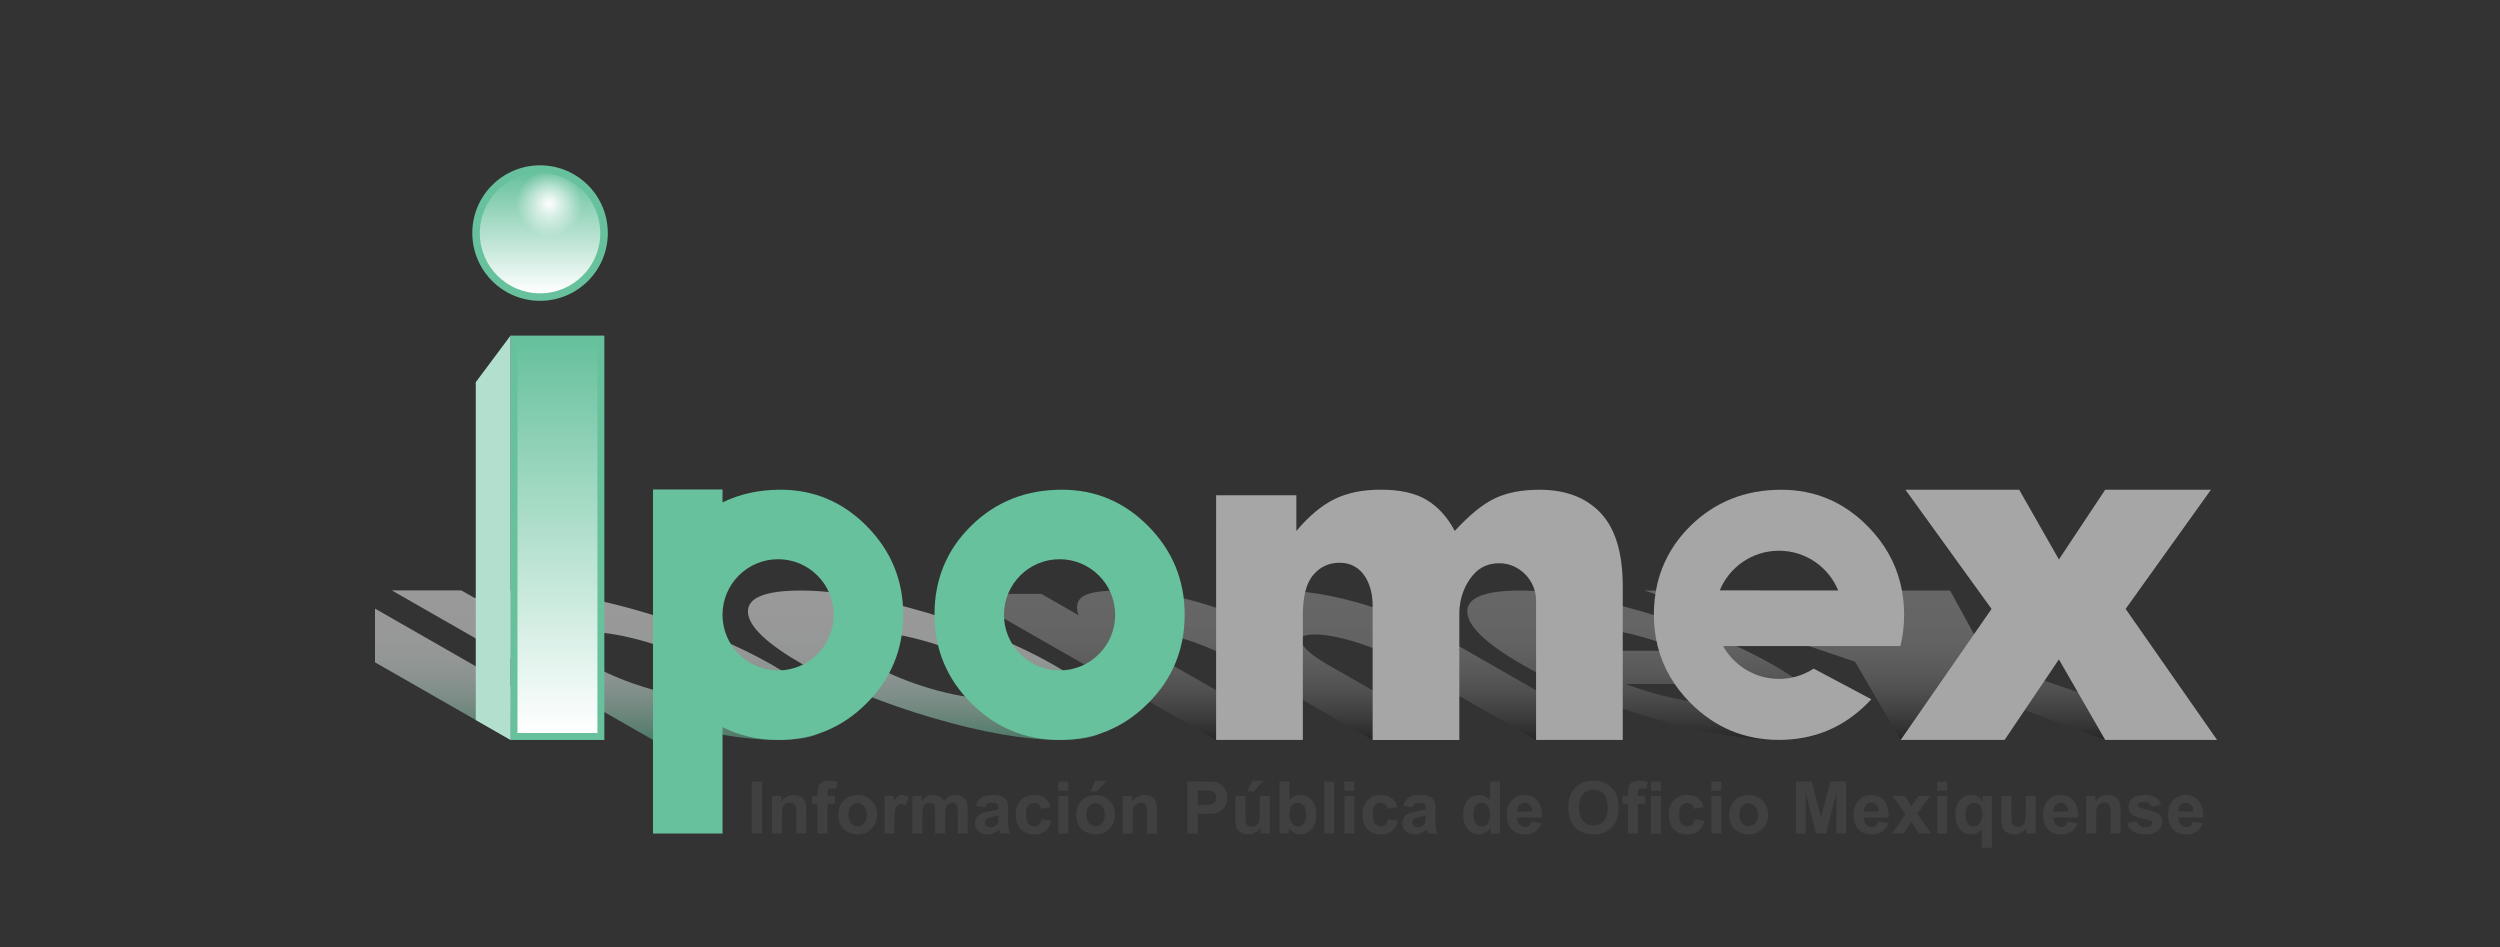 <?xml version="1.0" encoding="utf-8"?>
<!-- Generator: Adobe Illustrator 15.0.2, SVG Export Plug-In . SVG Version: 6.00 Build 0)  -->
<!DOCTYPE svg PUBLIC "-//W3C//DTD SVG 1.1//EN" "http://www.w3.org/Graphics/SVG/1.1/DTD/svg11.dtd">
<svg version="1.1" id="Capa_1" xmlns="http://www.w3.org/2000/svg" xmlns:xlink="http://www.w3.org/1999/xlink" x="0px" y="0px"
	 width="190px" height="72px" viewBox="0 0 190 72" enable-background="new 0 0 190 72" xml:space="preserve">
<rect x="0" y="0" width="190" height="72" fill="#333333" stroke="none"/>
<g>
	
		<linearGradient id="SVGID_1_" gradientUnits="userSpaceOnUse" x1="659.215" y1="-503.201" x2="659.215" y2="-522.236" gradientTransform="matrix(1 0 0 -1 -622 -466)">
		<stop  offset="0.5" style="stop-color:#FFFFFF"/>
		<stop  offset="0.601" style="stop-color:#FCFEFD"/>
		<stop  offset="0.681" style="stop-color:#F2FAF6"/>
		<stop  offset="0.755" style="stop-color:#E1F3EC"/>
		<stop  offset="0.825" style="stop-color:#C9E9DC"/>
		<stop  offset="0.892" style="stop-color:#AADCC8"/>
		<stop  offset="0.956" style="stop-color:#85CDB0"/>
		<stop  offset="1" style="stop-color:#67C19D"/>
	</linearGradient>
	<path opacity="0.5" fill="url(#SVGID_1_)" enable-background="new    " d="M28.5,50.336v-4.083l17.431,9.981H38.8L28.5,50.336z"/>
	
		<linearGradient id="SVGID_2_" gradientUnits="userSpaceOnUse" x1="720.18" y1="-501.104" x2="720.18" y2="-522.237" gradientTransform="matrix(1 0 0 -1 -622 -466)">
		<stop  offset="0.5" style="stop-color:#FFFFFF"/>
		<stop  offset="0.581" style="stop-color:#FCFCFC"/>
		<stop  offset="0.646" style="stop-color:#F2F2F2"/>
		<stop  offset="0.706" style="stop-color:#E1E1E1"/>
		<stop  offset="0.762" style="stop-color:#C9C9C9"/>
		<stop  offset="0.817" style="stop-color:#AAAAAA"/>
		<stop  offset="0.869" style="stop-color:#848484"/>
		<stop  offset="0.92" style="stop-color:#585858"/>
		<stop  offset="0.969" style="stop-color:#252525"/>
		<stop  offset="1" style="stop-color:#000000"/>
	</linearGradient>
	<path opacity="0.25" fill="url(#SVGID_2_)" enable-background="new    " d="M73.033,45.133h6.101l2.829,1.617
		c-0.226-0.677-0.102-1.154,0.371-1.441c0.473-0.289,1.395-0.43,2.772-0.43c1.479,0,2.923,0.157,4.333,0.473
		c1.409,0.312,2.928,0.779,4.56,1.398c-0.151-0.721,0.002-1.217,0.464-1.477c0.46-0.263,1.364-0.395,2.713-0.395
		c1.983,0,4.153,0.355,6.501,1.063c2.353,0.709,4.841,1.811,7.472,3.319l12.179,6.976h-6.588l-11.046-6.327
		c-1.586-0.908-4.213-1.69-5.748-1.69c-0.835,0-1.188,0.179-1.066,0.543c0.121,0.364,0.619,0.947,2.019,1.747l10.007,5.73h-6.588
		l-10.68-6.12c-1.584-0.909-4.079-1.924-5.863-1.924c-0.817,0-1.166,0.182-1.046,0.556c0.12,0.369,0.917,0.975,2.39,1.815
		l9.895,5.668h-6.588L73.033,45.133z"/>
	
		<linearGradient id="SVGID_3_" gradientUnits="userSpaceOnUse" x1="768.742" y1="-501.106" x2="768.742" y2="-522.235" gradientTransform="matrix(1 0 0 -1 -622 -466)">
		<stop  offset="0.5" style="stop-color:#FFFFFF"/>
		<stop  offset="0.581" style="stop-color:#FCFCFC"/>
		<stop  offset="0.646" style="stop-color:#F2F2F2"/>
		<stop  offset="0.706" style="stop-color:#E1E1E1"/>
		<stop  offset="0.762" style="stop-color:#C9C9C9"/>
		<stop  offset="0.817" style="stop-color:#AAAAAA"/>
		<stop  offset="0.869" style="stop-color:#848484"/>
		<stop  offset="0.92" style="stop-color:#585858"/>
		<stop  offset="0.969" style="stop-color:#252525"/>
		<stop  offset="1" style="stop-color:#000000"/>
	</linearGradient>
	<path opacity="0.25" fill="url(#SVGID_3_)" enable-background="new    " d="M124.985,44.881h8.646l8.542,3.165l-2.007-3.165h8.041
		l2.96,5.409l17.332,5.944h-8.501l-9.907-3.657l2.261,3.657h-7.896l-3.477-5.944L124.985,44.881z"/>
	
		<linearGradient id="SVGID_4_" gradientUnits="userSpaceOnUse" x1="668.369" y1="-503.2" x2="668.369" y2="-522.234" gradientTransform="matrix(1 0 0 -1 -622 -466)">
		<stop  offset="0.5" style="stop-color:#FFFFFF"/>
		<stop  offset="0.601" style="stop-color:#FCFEFD"/>
		<stop  offset="0.681" style="stop-color:#F2FAF6"/>
		<stop  offset="0.755" style="stop-color:#E1F3EC"/>
		<stop  offset="0.825" style="stop-color:#C9E9DC"/>
		<stop  offset="0.892" style="stop-color:#AADCC8"/>
		<stop  offset="0.956" style="stop-color:#85CDB0"/>
		<stop  offset="1" style="stop-color:#67C19D"/>
	</linearGradient>
	<path opacity="0.5" fill="url(#SVGID_4_)" enable-background="new    " d="M48.983,46.548c-3.773-1.111-6.94-1.667-9.502-1.667
		c-1.621,0-2.75,0.193-3.393,0.576l-1.026-0.587h-5.283l19.847,11.364h5.283l-1.012-0.579c1.954,0.386,3.703,0.579,5.247,0.579
		c2.623,0,3.896-0.554,3.814-1.661c-0.081-1.108-1.496-2.452-4.248-4.024C56.001,48.993,52.756,47.661,48.983,46.548z M53.63,53.079
		c-2.334,0-6.199-1.128-8.633-2.522c-2.434-1.393-2.515-2.521-0.18-2.521s6.199,1.129,8.632,2.521
		C55.883,51.951,55.963,53.079,53.63,53.079z"/>
	
		<linearGradient id="SVGID_5_" gradientUnits="userSpaceOnUse" x1="692.6" y1="-503.201" x2="692.6" y2="-522.235" gradientTransform="matrix(1 0 0 -1 -622 -466)">
		<stop  offset="0.5" style="stop-color:#FFFFFF"/>
		<stop  offset="0.601" style="stop-color:#FCFEFD"/>
		<stop  offset="0.681" style="stop-color:#F2FAF6"/>
		<stop  offset="0.755" style="stop-color:#E1F3EC"/>
		<stop  offset="0.825" style="stop-color:#C9E9DC"/>
		<stop  offset="0.892" style="stop-color:#AADCC8"/>
		<stop  offset="0.956" style="stop-color:#85CDB0"/>
		<stop  offset="1" style="stop-color:#67C19D"/>
	</linearGradient>
	<path opacity="0.5" fill="url(#SVGID_5_)" enable-background="new    " d="M70.377,46.548c-3.774-1.111-6.939-1.667-9.502-1.667
		c-2.731,0-4.075,0.545-4.032,1.637c0.042,1.089,1.459,2.432,4.249,4.027c2.74,1.57,6.008,2.907,9.813,4.022
		c3.804,1.114,7.015,1.667,9.638,1.667c2.624,0,3.893-0.554,3.814-1.661c-0.081-1.108-1.496-2.452-4.247-4.024
		C77.391,48.993,74.152,47.661,70.377,46.548z M75.021,53.079c-2.333,0-6.198-1.128-8.632-2.522
		c-2.434-1.393-2.514-2.521-0.18-2.521c2.334,0,6.199,1.129,8.632,2.521C77.274,51.951,77.354,53.079,75.021,53.079z"/>
	
		<linearGradient id="SVGID_6_" gradientUnits="userSpaceOnUse" x1="747.271" y1="-501.104" x2="747.271" y2="-522.237" gradientTransform="matrix(1 0 0 -1 -622 -466)">
		<stop  offset="0.5" style="stop-color:#FFFFFF"/>
		<stop  offset="0.581" style="stop-color:#FCFCFC"/>
		<stop  offset="0.646" style="stop-color:#F2F2F2"/>
		<stop  offset="0.706" style="stop-color:#E1E1E1"/>
		<stop  offset="0.762" style="stop-color:#C9C9C9"/>
		<stop  offset="0.817" style="stop-color:#AAAAAA"/>
		<stop  offset="0.869" style="stop-color:#848484"/>
		<stop  offset="0.92" style="stop-color:#585858"/>
		<stop  offset="0.969" style="stop-color:#252525"/>
		<stop  offset="1" style="stop-color:#000000"/>
	</linearGradient>
	<path opacity="0.25" fill="url(#SVGID_6_)" enable-background="new    " d="M132.04,49.139c-2.081-0.966-4.411-1.829-6.99-2.589
		c-3.774-1.113-6.941-1.668-9.504-1.668c-2.731,0-4.073,0.545-4.03,1.636c0.004,0.065,0.01,0.135,0.022,0.2
		c0.053,0.275,0.185,0.566,0.404,0.874c0.137,0.193,0.31,0.392,0.512,0.598c0.301,0.305,0.672,0.623,1.117,0.952
		c0.038,0.026,0.08,0.059,0.12,0.085c0.573,0.421,1.262,0.862,2.071,1.323c0.874,0.501,1.803,0.979,2.781,1.432
		c2.095,0.969,4.439,1.831,7.03,2.588c3.802,1.112,7.015,1.669,9.637,1.669c2.624,0,3.896-0.555,3.814-1.664
		c-0.006-0.059-0.015-0.122-0.025-0.181l-6.808-1.391c-0.252,0.293-0.853,0.467-1.823,0.467c-1.827,0-4.464-0.602-6.85-1.488h13.473
		c-0.036-0.031-0.08-0.06-0.12-0.092c-0.583-0.427-1.278-0.875-2.095-1.341C133.919,50.055,133.006,49.586,132.04,49.139z
		 M118.854,49.454c-1.118-1.059-0.681-1.806,1.353-1.806c2.038,0,5.081,0.747,7.655,1.806H118.854z"/>
	<g>
		<path fill="#404040" d="M57.129,63.348v-3.945h0.795v3.945H57.129z"/>
		<path fill="#404040" d="M61.277,63.348h-0.756v-1.457c0-0.31-0.016-0.509-0.049-0.602c-0.031-0.091-0.085-0.16-0.158-0.213
			c-0.073-0.051-0.162-0.074-0.261-0.074c-0.132,0-0.252,0.036-0.354,0.107c-0.104,0.072-0.175,0.167-0.214,0.286
			c-0.038,0.116-0.058,0.337-0.058,0.655v1.297h-0.757v-2.858h0.702v0.419c0.251-0.324,0.563-0.485,0.943-0.485
			c0.169,0,0.321,0.031,0.457,0.093c0.139,0.058,0.245,0.136,0.315,0.23c0.069,0.095,0.12,0.199,0.147,0.317
			c0.028,0.118,0.041,0.289,0.041,0.511L61.277,63.348L61.277,63.348z"/>
		<path fill="#404040" d="M61.716,60.488h0.419v-0.216c0-0.24,0.024-0.419,0.074-0.537c0.054-0.118,0.146-0.213,0.286-0.289
			c0.136-0.075,0.311-0.111,0.521-0.111c0.213,0,0.426,0.03,0.633,0.097l-0.102,0.526c-0.121-0.027-0.236-0.042-0.347-0.042
			c-0.11,0-0.188,0.023-0.236,0.076c-0.047,0.051-0.071,0.149-0.071,0.293v0.203h0.563v0.594h-0.563v2.266h-0.756v-2.266h-0.42
			L61.716,60.488L61.716,60.488z"/>
		<path fill="#404040" d="M63.706,61.878c0-0.253,0.063-0.496,0.186-0.73c0.125-0.233,0.297-0.414,0.526-0.537
			c0.227-0.124,0.481-0.187,0.76-0.187c0.432,0,0.787,0.141,1.063,0.421c0.276,0.282,0.414,0.636,0.414,1.065
			c0,0.433-0.139,0.793-0.418,1.075c-0.28,0.286-0.631,0.427-1.055,0.427c-0.259,0-0.511-0.059-0.75-0.177
			c-0.239-0.119-0.417-0.291-0.542-0.521C63.771,62.484,63.706,62.206,63.706,61.878z M64.481,61.92c0,0.282,0.067,0.499,0.204,0.65
			c0.135,0.147,0.299,0.224,0.497,0.224c0.199,0,0.363-0.076,0.497-0.224c0.135-0.151,0.201-0.37,0.201-0.658
			c0-0.282-0.066-0.495-0.201-0.645c-0.136-0.151-0.298-0.228-0.497-0.228c-0.198,0-0.363,0.076-0.497,0.228
			C64.55,61.417,64.481,61.636,64.481,61.92z"/>
		<path fill="#404040" d="M67.974,63.348h-0.757v-2.858h0.703v0.408c0.121-0.191,0.229-0.319,0.325-0.381
			c0.097-0.059,0.206-0.092,0.329-0.092c0.174,0,0.338,0.049,0.498,0.143l-0.234,0.659c-0.128-0.083-0.247-0.125-0.356-0.125
			c-0.105,0-0.196,0.029-0.269,0.091c-0.074,0.057-0.133,0.162-0.175,0.314c-0.042,0.151-0.063,0.472-0.063,0.958V63.348
			L67.974,63.348z"/>
		<path fill="#404040" d="M69.339,60.488h0.698v0.392c0.249-0.305,0.546-0.456,0.892-0.456c0.181,0,0.342,0.038,0.476,0.113
			c0.136,0.076,0.245,0.189,0.33,0.343c0.126-0.153,0.261-0.267,0.408-0.343c0.146-0.075,0.3-0.113,0.466-0.113
			c0.209,0,0.386,0.044,0.532,0.128c0.145,0.086,0.253,0.213,0.326,0.375c0.052,0.124,0.079,0.32,0.079,0.594v1.827h-0.756v-1.634
			c0-0.282-0.027-0.467-0.079-0.549c-0.071-0.107-0.178-0.162-0.325-0.162c-0.105,0-0.205,0.031-0.297,0.097
			c-0.095,0.065-0.163,0.16-0.203,0.286s-0.061,0.321-0.061,0.592v1.376h-0.758v-1.57c0-0.279-0.015-0.454-0.04-0.536
			c-0.026-0.083-0.068-0.14-0.125-0.18c-0.057-0.038-0.133-0.06-0.229-0.06c-0.117,0-0.222,0.031-0.316,0.096
			c-0.093,0.062-0.16,0.153-0.201,0.271s-0.061,0.315-0.061,0.591v1.388h-0.756L69.339,60.488L69.339,60.488z"/>
		<path fill="#404040" d="M74.865,61.36l-0.688-0.126c0.077-0.274,0.211-0.48,0.399-0.611c0.187-0.134,0.468-0.201,0.839-0.201
			c0.337,0,0.588,0.04,0.754,0.122c0.165,0.079,0.282,0.179,0.349,0.303c0.066,0.124,0.1,0.35,0.1,0.678l-0.008,0.882
			c0,0.253,0.012,0.438,0.036,0.558c0.023,0.12,0.069,0.249,0.136,0.384h-0.749c-0.02-0.051-0.043-0.125-0.074-0.224
			c-0.011-0.046-0.02-0.071-0.025-0.09c-0.131,0.128-0.268,0.219-0.414,0.284c-0.147,0.063-0.304,0.095-0.472,0.095
			c-0.293,0-0.525-0.078-0.695-0.238c-0.171-0.16-0.255-0.364-0.255-0.603c0-0.164,0.039-0.307,0.117-0.436
			c0.077-0.126,0.185-0.223,0.326-0.292c0.137-0.064,0.338-0.125,0.602-0.175c0.354-0.063,0.601-0.129,0.735-0.184v-0.077
			c0-0.144-0.035-0.249-0.108-0.31c-0.07-0.062-0.207-0.095-0.406-0.095c-0.136,0-0.239,0.024-0.316,0.079
			C74.971,61.135,74.911,61.228,74.865,61.36z M75.876,61.975c-0.097,0.03-0.251,0.069-0.46,0.114
			c-0.209,0.048-0.348,0.092-0.412,0.133c-0.098,0.071-0.148,0.161-0.148,0.269c0,0.104,0.04,0.196,0.121,0.272
			c0.079,0.079,0.179,0.117,0.3,0.117c0.136,0,0.266-0.048,0.391-0.136c0.092-0.067,0.151-0.151,0.178-0.251
			c0.021-0.065,0.03-0.188,0.03-0.369V61.975z"/>
		<path fill="#404040" d="M79.86,61.335l-0.747,0.135c-0.022-0.149-0.082-0.263-0.172-0.337c-0.088-0.075-0.204-0.115-0.345-0.115
			c-0.188,0-0.339,0.067-0.452,0.197c-0.11,0.133-0.168,0.348-0.168,0.654c0,0.337,0.058,0.577,0.173,0.719
			c0.112,0.139,0.266,0.212,0.458,0.212c0.143,0,0.262-0.044,0.353-0.124c0.092-0.082,0.156-0.219,0.193-0.421l0.744,0.129
			c-0.077,0.339-0.223,0.598-0.444,0.772c-0.219,0.175-0.512,0.259-0.881,0.259c-0.417,0-0.751-0.135-0.999-0.396
			c-0.251-0.264-0.373-0.632-0.373-1.098c0-0.473,0.126-0.838,0.375-1.103c0.249-0.263,0.585-0.396,1.012-0.396
			c0.349,0,0.626,0.075,0.831,0.225C79.621,60.798,79.769,61.027,79.86,61.335z"/>
		<path fill="#404040" d="M80.433,60.102V59.4h0.757v0.701H80.433z M80.433,63.348v-2.858h0.757v2.858H80.433z"/>
		<path fill="#404040" d="M81.79,61.878c0-0.253,0.062-0.496,0.186-0.73c0.123-0.233,0.299-0.414,0.525-0.537
			c0.227-0.124,0.481-0.187,0.759-0.187c0.433,0,0.787,0.141,1.063,0.421c0.278,0.282,0.415,0.636,0.415,1.065
			c0,0.433-0.139,0.793-0.419,1.075c-0.279,0.286-0.629,0.427-1.054,0.427c-0.262,0-0.512-0.059-0.75-0.177
			c-0.237-0.119-0.418-0.291-0.542-0.521C81.85,62.483,81.79,62.206,81.79,61.878z M82.564,61.92c0,0.282,0.067,0.499,0.203,0.65
			c0.135,0.147,0.299,0.224,0.497,0.224c0.197,0,0.363-0.076,0.498-0.224c0.133-0.151,0.201-0.37,0.201-0.658
			c0-0.282-0.068-0.495-0.201-0.645c-0.137-0.151-0.301-0.228-0.498-0.228c-0.198,0-0.364,0.076-0.497,0.228
			C82.632,61.417,82.564,61.636,82.564,61.92z M82.883,60.14l0.371-0.805h0.847l-0.738,0.805H82.883z"/>
		<path fill="#404040" d="M87.933,63.348h-0.757v-1.457c0-0.31-0.018-0.509-0.047-0.602c-0.034-0.091-0.088-0.16-0.158-0.213
			c-0.074-0.051-0.163-0.074-0.264-0.074c-0.131,0-0.249,0.036-0.352,0.107c-0.104,0.072-0.176,0.167-0.214,0.286
			c-0.038,0.116-0.057,0.337-0.057,0.655v1.297h-0.758v-2.858h0.703v0.419c0.251-0.324,0.563-0.485,0.944-0.485
			c0.167,0,0.32,0.031,0.457,0.093c0.137,0.058,0.245,0.136,0.313,0.23c0.071,0.095,0.12,0.199,0.148,0.317
			c0.027,0.118,0.042,0.289,0.042,0.511L87.933,63.348L87.933,63.348z"/>
		<path fill="#404040" d="M90.239,63.348v-3.945h1.279c0.485,0,0.8,0.02,0.947,0.058c0.227,0.06,0.417,0.189,0.569,0.389
			c0.15,0.198,0.229,0.452,0.229,0.766c0,0.245-0.045,0.447-0.133,0.61c-0.088,0.166-0.2,0.296-0.335,0.39
			c-0.136,0.097-0.272,0.157-0.413,0.188c-0.188,0.036-0.464,0.057-0.826,0.057h-0.521v1.491h-0.794V63.348z M91.034,60.067v1.12
			h0.438c0.314,0,0.524-0.019,0.631-0.063c0.104-0.041,0.188-0.104,0.249-0.192c0.06-0.09,0.09-0.189,0.09-0.307
			c0-0.144-0.042-0.262-0.125-0.354c-0.086-0.097-0.191-0.153-0.321-0.177c-0.097-0.02-0.288-0.025-0.574-0.025L91.034,60.067
			L91.034,60.067z"/>
		<path fill="#404040" d="M95.793,63.348V62.92c-0.103,0.153-0.242,0.273-0.409,0.36c-0.17,0.09-0.349,0.133-0.537,0.133
			c-0.192,0-0.365-0.041-0.518-0.125c-0.153-0.086-0.263-0.204-0.331-0.357c-0.066-0.153-0.101-0.364-0.101-0.634v-1.808h0.757
			v1.313c0,0.403,0.015,0.648,0.043,0.738c0.027,0.093,0.078,0.166,0.151,0.215c0.073,0.053,0.167,0.08,0.28,0.08
			c0.132,0,0.247-0.034,0.348-0.105c0.103-0.071,0.173-0.158,0.211-0.265c0.036-0.102,0.057-0.362,0.057-0.769v-1.208h0.758v2.858
			H95.793z M94.812,60.14l0.371-0.805h0.848l-0.738,0.805H94.812z"/>
		<path fill="#404040" d="M97.245,63.348v-3.945h0.757v1.419c0.233-0.265,0.509-0.399,0.831-0.399c0.349,0,0.637,0.128,0.864,0.379
			c0.228,0.254,0.342,0.614,0.342,1.086c0,0.488-0.116,0.865-0.35,1.13c-0.233,0.262-0.514,0.396-0.845,0.396
			c-0.164,0-0.325-0.04-0.485-0.122c-0.158-0.082-0.295-0.204-0.408-0.363v0.419h-0.704L97.245,63.348L97.245,63.348z
			 M97.997,61.854c0,0.297,0.048,0.517,0.141,0.657c0.13,0.2,0.304,0.303,0.521,0.303c0.169,0,0.31-0.071,0.428-0.215
			c0.116-0.143,0.175-0.366,0.175-0.675c0-0.326-0.059-0.563-0.175-0.706c-0.12-0.145-0.271-0.217-0.452-0.217
			c-0.183,0-0.334,0.068-0.453,0.213C98.058,61.354,97.997,61.57,97.997,61.854z"/>
		<path fill="#404040" d="M100.646,63.348v-3.945h0.757v3.945H100.646z"/>
		<path fill="#404040" d="M102.176,60.102V59.4h0.758v0.701H102.176z M102.176,63.348v-2.858h0.758v2.858H102.176z"/>
		<path fill="#404040" d="M106.204,61.335l-0.745,0.135c-0.023-0.149-0.084-0.263-0.173-0.337c-0.088-0.075-0.202-0.115-0.345-0.115
			c-0.189,0-0.341,0.067-0.452,0.197c-0.11,0.133-0.169,0.348-0.169,0.654c0,0.337,0.058,0.577,0.171,0.719
			c0.115,0.139,0.269,0.212,0.459,0.212c0.145,0,0.263-0.044,0.354-0.124c0.093-0.082,0.157-0.219,0.195-0.421l0.743,0.129
			c-0.078,0.339-0.224,0.598-0.446,0.772c-0.217,0.175-0.512,0.259-0.878,0.259c-0.417,0-0.753-0.135-1-0.396
			c-0.25-0.264-0.371-0.632-0.371-1.098c0-0.473,0.124-0.838,0.373-1.103c0.249-0.263,0.586-0.396,1.013-0.396
			c0.348,0,0.623,0.075,0.829,0.225S106.113,61.027,106.204,61.335z"/>
		<path fill="#404040" d="M107.343,61.36l-0.687-0.126c0.077-0.274,0.211-0.48,0.399-0.611c0.188-0.134,0.468-0.201,0.84-0.201
			c0.336,0,0.588,0.04,0.754,0.122c0.167,0.079,0.281,0.179,0.348,0.303c0.069,0.124,0.103,0.35,0.103,0.678l-0.01,0.882
			c0,0.253,0.014,0.438,0.036,0.558c0.021,0.12,0.067,0.249,0.136,0.384h-0.748c-0.02-0.051-0.045-0.125-0.072-0.224
			c-0.015-0.046-0.021-0.071-0.027-0.09c-0.129,0.128-0.265,0.219-0.414,0.284c-0.146,0.063-0.303,0.095-0.47,0.095
			c-0.294,0-0.524-0.078-0.696-0.238s-0.253-0.364-0.253-0.603c0-0.164,0.038-0.307,0.116-0.436
			c0.077-0.126,0.183-0.223,0.324-0.292c0.139-0.064,0.339-0.125,0.604-0.175c0.354-0.063,0.6-0.129,0.732-0.184v-0.077
			c0-0.144-0.033-0.249-0.104-0.31c-0.072-0.062-0.209-0.095-0.407-0.095c-0.136,0-0.241,0.024-0.317,0.079
			C107.452,61.135,107.388,61.228,107.343,61.36z M108.354,61.975c-0.098,0.03-0.251,0.069-0.458,0.114
			c-0.209,0.048-0.348,0.092-0.414,0.133c-0.097,0.071-0.146,0.161-0.146,0.269c0,0.104,0.04,0.196,0.118,0.272
			c0.079,0.079,0.18,0.117,0.302,0.117c0.136,0,0.267-0.048,0.39-0.136c0.093-0.067,0.151-0.151,0.181-0.251
			c0.02-0.065,0.028-0.188,0.028-0.369V61.975z"/>
		<path fill="#404040" d="M113.998,63.348h-0.702v-0.419c-0.117,0.164-0.254,0.284-0.413,0.364c-0.16,0.08-0.318,0.12-0.481,0.12
			c-0.331,0-0.609-0.133-0.843-0.396c-0.234-0.265-0.352-0.634-0.352-1.107c0-0.486,0.113-0.853,0.34-1.107
			c0.229-0.252,0.517-0.377,0.866-0.377c0.319,0,0.597,0.134,0.83,0.4v-1.422h0.758L113.998,63.348L113.998,63.348z M111.979,61.854
			c0,0.306,0.042,0.526,0.126,0.663c0.125,0.198,0.292,0.297,0.513,0.297c0.176,0,0.322-0.075,0.447-0.225
			c0.12-0.147,0.181-0.368,0.181-0.661c0-0.33-0.059-0.564-0.179-0.71c-0.117-0.145-0.268-0.217-0.454-0.217
			c-0.176,0-0.33,0.07-0.447,0.215C112.041,61.36,111.979,61.571,111.979,61.854z"/>
		<path fill="#404040" d="M116.398,62.438l0.755,0.127c-0.098,0.277-0.251,0.484-0.457,0.632c-0.21,0.143-0.472,0.216-0.785,0.216
			c-0.499,0-0.866-0.162-1.105-0.487c-0.189-0.258-0.286-0.588-0.286-0.987c0-0.474,0.128-0.843,0.372-1.11
			c0.25-0.271,0.563-0.405,0.94-0.405c0.426,0,0.759,0.141,1.007,0.421c0.246,0.282,0.366,0.715,0.354,1.294h-1.896
			c0.008,0.222,0.067,0.398,0.185,0.522c0.116,0.128,0.26,0.188,0.435,0.188c0.119,0,0.215-0.032,0.299-0.097
			C116.299,62.685,116.358,62.581,116.398,62.438z M116.441,61.672c-0.003-0.219-0.059-0.385-0.167-0.499
			c-0.109-0.113-0.242-0.171-0.396-0.171c-0.168,0-0.301,0.06-0.41,0.18c-0.104,0.12-0.16,0.284-0.158,0.488L116.441,61.672
			L116.441,61.672z"/>
		<path fill="#404040" d="M119.186,61.398c0-0.402,0.06-0.741,0.18-1.015c0.092-0.202,0.214-0.379,0.37-0.539
			c0.155-0.162,0.326-0.278,0.51-0.357c0.246-0.102,0.527-0.154,0.852-0.154c0.581,0,1.047,0.181,1.395,0.541
			c0.351,0.36,0.523,0.863,0.523,1.505c0,0.638-0.171,1.135-0.52,1.495c-0.346,0.361-0.807,0.539-1.388,0.539
			c-0.587,0-1.053-0.177-1.401-0.535C119.358,62.519,119.186,62.027,119.186,61.398z M120.009,61.371
			c0,0.446,0.102,0.787,0.31,1.017c0.206,0.231,0.47,0.347,0.787,0.347s0.577-0.113,0.784-0.343
			c0.202-0.229,0.304-0.574,0.304-1.031c0-0.452-0.1-0.789-0.298-1.011c-0.199-0.223-0.46-0.334-0.79-0.334
			s-0.594,0.113-0.796,0.338C120.108,60.575,120.009,60.918,120.009,61.371z"/>
		<path fill="#404040" d="M123.299,60.488h0.421v-0.216c0-0.24,0.025-0.419,0.078-0.537c0.049-0.118,0.144-0.213,0.282-0.289
			c0.137-0.075,0.31-0.111,0.523-0.111s0.426,0.03,0.633,0.097l-0.104,0.526c-0.119-0.027-0.235-0.042-0.344-0.042
			c-0.109,0-0.188,0.023-0.239,0.076c-0.046,0.051-0.068,0.149-0.068,0.293v0.203h0.563v0.594h-0.563v2.266h-0.759v-2.266h-0.421
			L123.299,60.488L123.299,60.488z"/>
		<path fill="#404040" d="M125.47,60.102V59.4h0.757v0.701H125.47z M125.47,63.348v-2.858h0.757v2.858H125.47z"/>
		<path fill="#404040" d="M129.492,61.335l-0.747,0.135c-0.023-0.149-0.081-0.263-0.17-0.337c-0.09-0.075-0.205-0.115-0.346-0.115
			c-0.189,0-0.339,0.067-0.451,0.197c-0.111,0.133-0.169,0.348-0.169,0.654c0,0.337,0.058,0.577,0.173,0.719
			c0.112,0.139,0.268,0.212,0.458,0.212c0.142,0,0.261-0.044,0.354-0.124c0.091-0.082,0.154-0.219,0.192-0.421l0.743,0.129
			c-0.078,0.339-0.226,0.598-0.445,0.772c-0.218,0.175-0.512,0.259-0.879,0.259c-0.419,0-0.753-0.135-1.002-0.396
			c-0.248-0.264-0.369-0.632-0.369-1.098c0-0.473,0.123-0.838,0.371-1.103c0.251-0.263,0.591-0.396,1.013-0.396
			c0.349,0,0.627,0.075,0.833,0.225S129.401,61.027,129.492,61.335z"/>
		<path fill="#404040" d="M130.066,60.102V59.4h0.759v0.701H130.066z M130.066,63.348v-2.858h0.759v2.858H130.066z"/>
		<path fill="#404040" d="M131.424,61.878c0-0.253,0.062-0.496,0.186-0.73c0.124-0.233,0.299-0.414,0.524-0.537
			c0.229-0.124,0.483-0.187,0.76-0.187c0.434,0,0.787,0.141,1.063,0.421c0.279,0.282,0.416,0.636,0.416,1.065
			c0,0.433-0.139,0.793-0.421,1.075c-0.279,0.286-0.629,0.427-1.053,0.427c-0.261,0-0.513-0.059-0.749-0.177
			c-0.238-0.119-0.419-0.291-0.543-0.521C131.486,62.484,131.424,62.206,131.424,61.878z M132.197,61.92
			c0,0.282,0.067,0.499,0.204,0.65c0.136,0.147,0.301,0.224,0.496,0.224c0.198,0,0.366-0.076,0.499-0.224
			c0.135-0.151,0.2-0.37,0.2-0.658c0-0.282-0.065-0.495-0.2-0.645c-0.135-0.151-0.301-0.228-0.499-0.228
			c-0.195,0-0.362,0.076-0.496,0.228C132.266,61.417,132.197,61.636,132.197,61.92z"/>
		<path fill="#404040" d="M136.491,63.348v-3.945h1.195l0.714,2.692l0.712-2.692h1.194v3.945h-0.742v-3.105l-0.783,3.105h-0.768
			l-0.781-3.105v3.105H136.491z"/>
		<path fill="#404040" d="M142.749,62.438l0.753,0.127c-0.098,0.277-0.25,0.484-0.459,0.632c-0.209,0.143-0.472,0.216-0.783,0.216
			c-0.497,0-0.866-0.162-1.106-0.487c-0.188-0.258-0.284-0.588-0.284-0.987c0-0.474,0.126-0.843,0.371-1.11
			c0.248-0.271,0.562-0.405,0.94-0.405c0.425,0,0.76,0.141,1.006,0.421c0.247,0.282,0.364,0.715,0.353,1.294h-1.896
			c0.009,0.222,0.067,0.398,0.184,0.522c0.116,0.128,0.261,0.188,0.438,0.188c0.118,0,0.215-0.032,0.299-0.097
			C142.646,62.685,142.707,62.581,142.749,62.438z M142.791,61.672c-0.006-0.219-0.062-0.385-0.17-0.499
			c-0.107-0.113-0.24-0.171-0.395-0.171c-0.166,0-0.301,0.06-0.408,0.18c-0.106,0.12-0.16,0.284-0.159,0.488L142.791,61.672
			L142.791,61.672z"/>
		<path fill="#404040" d="M143.795,63.348l1.03-1.474l-0.988-1.385h0.921l0.509,0.787l0.53-0.787h0.887l-0.969,1.354l1.059,1.505
			h-0.926l-0.581-0.885l-0.587,0.885H143.795z"/>
		<path fill="#404040" d="M147.226,60.102V59.4h0.756v0.701H147.226z M147.226,63.348v-2.858h0.756v2.858H147.226z"/>
		<path fill="#404040" d="M150.624,64.436v-1.438c-0.097,0.128-0.219,0.228-0.366,0.301c-0.149,0.074-0.308,0.113-0.479,0.113
			c-0.327,0-0.594-0.122-0.802-0.366c-0.246-0.288-0.37-0.673-0.37-1.161c0-0.459,0.116-0.817,0.35-1.076
			c0.233-0.257,0.52-0.387,0.865-0.387c0.191,0,0.354,0.04,0.492,0.122s0.263,0.204,0.37,0.366v-0.421h0.697v3.946H150.624z
			 M150.65,61.883c0-0.293-0.059-0.51-0.178-0.651c-0.121-0.145-0.27-0.214-0.446-0.214c-0.184,0-0.337,0.069-0.459,0.216
			c-0.124,0.144-0.186,0.375-0.186,0.69c0,0.314,0.059,0.539,0.179,0.679c0.118,0.139,0.262,0.21,0.438,0.21
			s0.328-0.078,0.457-0.235C150.584,62.424,150.65,62.193,150.65,61.883z"/>
		<path fill="#404040" d="M154.007,63.348V62.92c-0.102,0.153-0.24,0.273-0.408,0.36c-0.171,0.09-0.348,0.133-0.537,0.133
			c-0.193,0-0.364-0.041-0.518-0.125c-0.152-0.086-0.264-0.204-0.331-0.357c-0.065-0.153-0.101-0.364-0.101-0.634v-1.808h0.757
			v1.313c0,0.403,0.018,0.648,0.042,0.738c0.027,0.093,0.078,0.166,0.153,0.215c0.072,0.055,0.167,0.08,0.28,0.08
			c0.13,0,0.247-0.034,0.347-0.105c0.102-0.071,0.176-0.158,0.212-0.265c0.038-0.102,0.057-0.362,0.057-0.769v-1.208h0.758v2.858
			H154.007z"/>
		<path fill="#404040" d="M157.149,62.438l0.756,0.127c-0.097,0.277-0.252,0.484-0.458,0.632c-0.212,0.143-0.471,0.216-0.786,0.216
			c-0.496,0-0.867-0.162-1.107-0.487c-0.188-0.258-0.28-0.588-0.28-0.987c0-0.474,0.123-0.843,0.371-1.11
			c0.248-0.271,0.56-0.405,0.938-0.405c0.426,0,0.759,0.141,1.007,0.421c0.246,0.282,0.365,0.715,0.354,1.294h-1.896
			c0.008,0.222,0.067,0.398,0.185,0.522c0.116,0.128,0.26,0.188,0.436,0.188c0.12,0,0.219-0.032,0.3-0.097
			C157.048,62.685,157.107,62.581,157.149,62.438z M157.191,61.672c-0.004-0.219-0.061-0.385-0.17-0.499
			c-0.108-0.113-0.236-0.171-0.393-0.171c-0.164,0-0.301,0.06-0.41,0.18c-0.105,0.12-0.158,0.284-0.157,0.488L157.191,61.672
			L157.191,61.672z"/>
		<path fill="#404040" d="M161.163,63.348h-0.758v-1.457c0-0.31-0.017-0.509-0.05-0.602c-0.031-0.091-0.084-0.16-0.158-0.213
			c-0.07-0.051-0.158-0.074-0.262-0.074c-0.13,0-0.248,0.036-0.352,0.107c-0.104,0.072-0.176,0.167-0.214,0.286
			c-0.038,0.116-0.058,0.337-0.058,0.655v1.297h-0.757v-2.858h0.701v0.419c0.251-0.324,0.563-0.485,0.942-0.485
			c0.168,0,0.321,0.031,0.459,0.093c0.137,0.058,0.242,0.136,0.313,0.23c0.07,0.095,0.12,0.199,0.146,0.317
			c0.027,0.118,0.044,0.289,0.044,0.511v1.773H161.163z"/>
		<path fill="#404040" d="M161.662,62.532l0.76-0.115c0.03,0.144,0.096,0.257,0.194,0.333c0.101,0.077,0.237,0.115,0.415,0.115
			c0.197,0,0.345-0.036,0.443-0.107c0.065-0.051,0.098-0.118,0.098-0.202c0-0.057-0.02-0.104-0.055-0.143
			c-0.039-0.036-0.124-0.069-0.253-0.098c-0.609-0.135-0.997-0.257-1.162-0.37c-0.223-0.155-0.338-0.369-0.338-0.642
			c0-0.249,0.098-0.457,0.292-0.626c0.197-0.168,0.499-0.253,0.913-0.253c0.39,0,0.68,0.063,0.873,0.191
			c0.19,0.129,0.32,0.315,0.394,0.563l-0.717,0.135c-0.028-0.111-0.089-0.197-0.175-0.255c-0.083-0.059-0.208-0.092-0.365-0.092
			c-0.198,0-0.341,0.029-0.43,0.087c-0.058,0.038-0.086,0.091-0.086,0.152c0,0.055,0.025,0.098,0.075,0.137
			c0.068,0.052,0.305,0.12,0.709,0.214c0.401,0.091,0.684,0.203,0.845,0.334c0.156,0.136,0.235,0.324,0.235,0.563
			c0,0.263-0.109,0.486-0.331,0.676c-0.217,0.189-0.541,0.284-0.971,0.284c-0.39,0-0.698-0.078-0.924-0.236
			C161.88,63.02,161.731,62.803,161.662,62.532z"/>
		<path fill="#404040" d="M166.651,62.438l0.755,0.127c-0.098,0.277-0.252,0.484-0.458,0.632c-0.212,0.143-0.473,0.216-0.786,0.216
			c-0.496,0-0.868-0.162-1.104-0.487c-0.188-0.258-0.282-0.588-0.282-0.987c0-0.474,0.123-0.843,0.368-1.11
			c0.248-0.271,0.564-0.405,0.94-0.405c0.426,0,0.761,0.141,1.008,0.421c0.248,0.282,0.366,0.715,0.352,1.294h-1.895
			c0.008,0.222,0.067,0.398,0.182,0.522c0.118,0.128,0.262,0.188,0.438,0.188c0.118,0,0.219-0.032,0.299-0.097
			C166.551,62.685,166.609,62.581,166.651,62.438z M166.691,61.672c-0.002-0.219-0.06-0.385-0.168-0.499
			c-0.107-0.113-0.24-0.171-0.392-0.171c-0.167,0-0.302,0.06-0.408,0.18c-0.107,0.12-0.161,0.284-0.161,0.488L166.691,61.672
			L166.691,61.672z"/>
	</g>
	<path fill="#67C19D" d="M46.194,17.713c0,2.845-2.306,5.15-5.15,5.15c-2.842,0-5.149-2.306-5.149-5.15
		c0-2.844,2.309-5.149,5.149-5.149C43.888,12.566,46.194,14.871,46.194,17.713z"/>
	
		<radialGradient id="SVGID_7_" cx="552.704" cy="-396.14" r="3.007" gradientTransform="matrix(1.108 0 0 -1.109 -570.655 -423.848)" gradientUnits="userSpaceOnUse">
		<stop  offset="0" style="stop-color:#FFFFFF"/>
		<stop  offset="0.75" style="stop-color:#FFFFFF;stop-opacity:0"/>
	</radialGradient>
	<circle fill="url(#SVGID_7_)" cx="41.044" cy="17.716" r="4.578"/>
	
		<linearGradient id="SVGID_8_" gradientUnits="userSpaceOnUse" x1="663.043" y1="-488.293" x2="663.043" y2="-479.139" gradientTransform="matrix(1 0 0 -1 -622 -466)">
		<stop  offset="0" style="stop-color:#FFFFFF"/>
		<stop  offset="1" style="stop-color:#FFFFFF;stop-opacity:0"/>
	</linearGradient>
	<circle fill="url(#SVGID_8_)" cx="41.043" cy="17.716" r="4.577"/>
	<path fill="#67C19D" d="M38.8,25.506h7.13v30.728H38.8V25.506z"/>
	<g>
		<g>
			
				<linearGradient id="SVGID_9_" gradientUnits="userSpaceOnUse" x1="664.366" y1="-521.707" x2="664.366" y2="-492.034" gradientTransform="matrix(1 0 0 -1 -622 -466)">
				<stop  offset="0" style="stop-color:#FFFFFF"/>
				<stop  offset="1" style="stop-color:#FFFFFF;stop-opacity:0"/>
			</linearGradient>
			<path fill="url(#SVGID_9_)" d="M39.328,55.706V26.034h6.076v29.673L39.328,55.706L39.328,55.706z"/>
		</g>
	</g>
	<path fill="#A6A6A6" d="M92.422,37.639h6.101v2.714c0.953-1.133,1.919-1.938,2.893-2.417c0.972-0.481,2.144-0.72,3.519-0.72
		c1.477,0,2.646,0.261,3.512,0.79c0.861,0.524,1.566,1.305,2.115,2.347c1.113-1.215,2.13-2.041,3.049-2.478
		c0.917-0.438,2.048-0.655,3.397-0.655c1.984,0,3.535,0.592,4.65,1.775c1.112,1.186,1.671,3.037,1.671,5.561v11.679h-6.587
		c0,0,0-10.592,0-10.594c0-1.522-1.256-2.836-2.789-2.836c-0.835,0-1.506,0.303-2.015,0.91c-0.512,0.607-1.029,1.582-1.029,2.925
		v9.597h-6.588V45.991c0-1.52-0.719-3.223-2.504-3.223c-0.818,0-1.49,0.31-2.013,0.929c-0.525,0.619-0.787,1.634-0.787,3.048v9.491
		h-6.592V37.639H92.422z"/>
	<path fill="#A6A6A6" d="M144.812,37.218h8.646l3.019,5.301l3.519-5.301h8.037l-6.485,9.059l6.95,9.958h-8.502l-3.519-6.121
		l-4.127,6.121h-7.897l6.904-9.958L144.812,37.218z"/>
	<path fill="#67C19D" d="M65.898,40.01c-1.832-1.861-4.026-2.792-6.589-2.792c-1.618,0-3.084,0.324-4.397,0.965v-0.985h-5.283
		v26.148h5.283v-8.084c1.279,0.645,2.69,0.973,4.235,0.973c2.623,0,4.861-0.928,6.715-2.784c1.854-1.855,2.783-4.104,2.783-6.742
		C68.644,44.106,67.729,41.876,65.898,40.01z M59.136,50.953c-2.333,0-4.225-1.891-4.225-4.229c0-2.331,1.891-4.223,4.225-4.223
		s4.225,1.892,4.225,4.223C63.36,49.061,61.469,50.953,59.136,50.953z"/>
	<path fill="#67C19D" d="M87.291,40.01c-1.83-1.861-4.026-2.792-6.588-2.792c-2.733,0-5.029,0.912-6.889,2.739
		c-1.861,1.825-2.793,4.077-2.793,6.751c0,2.624,0.932,4.87,2.793,6.733c1.859,1.863,4.1,2.793,6.725,2.793
		c2.623,0,4.86-0.928,6.715-2.784c1.855-1.854,2.781-4.102,2.781-6.741C90.036,44.106,89.122,41.876,87.291,40.01z M80.529,50.953
		c-2.334,0-4.227-1.891-4.227-4.229c0-2.331,1.892-4.223,4.227-4.223c2.333,0,4.224,1.892,4.224,4.223
		C84.756,49.061,82.863,50.953,80.529,50.953z"/>
	<path fill="#A6A6A6" d="M144.433,44.35c-0.395-1.619-1.219-3.064-2.469-4.337c-1.832-1.861-4.024-2.792-6.587-2.792
		c-2.734,0-5.03,0.913-6.892,2.738c-0.111,0.109-0.219,0.222-0.327,0.334c-0.43,0.463-0.801,0.952-1.119,1.463
		c-0.202,0.323-0.376,0.655-0.53,0.998c-0.229,0.51-0.412,1.038-0.547,1.596c-0.013,0.048-0.019,0.096-0.029,0.142
		c-0.156,0.705-0.24,1.443-0.24,2.216c0,0.836,0.098,1.638,0.288,2.395c0.406,1.62,1.238,3.069,2.507,4.336
		c1.861,1.864,4.101,2.795,6.726,2.795c2.623,0,4.862-0.929,6.716-2.785c0.099-0.1,0.197-0.204,0.292-0.304l-4.381-2.328
		c-0.758,0.489-1.662,0.78-2.635,0.78c-1.825,0-3.414-1.008-4.25-2.494h13.476c0.013-0.052,0.02-0.098,0.032-0.149
		c0.166-0.715,0.25-1.46,0.25-2.245C144.71,45.884,144.616,45.099,144.433,44.35z M130.698,44.876
		c0.725-1.771,2.468-3.021,4.503-3.021c2.037,0,3.777,1.25,4.503,3.021H130.698z"/>
	<polygon fill="#B3E0CE" points="38.8,56.234 36.159,54.723 36.159,29.046 38.8,25.506 	"/>
</g>
</svg>
